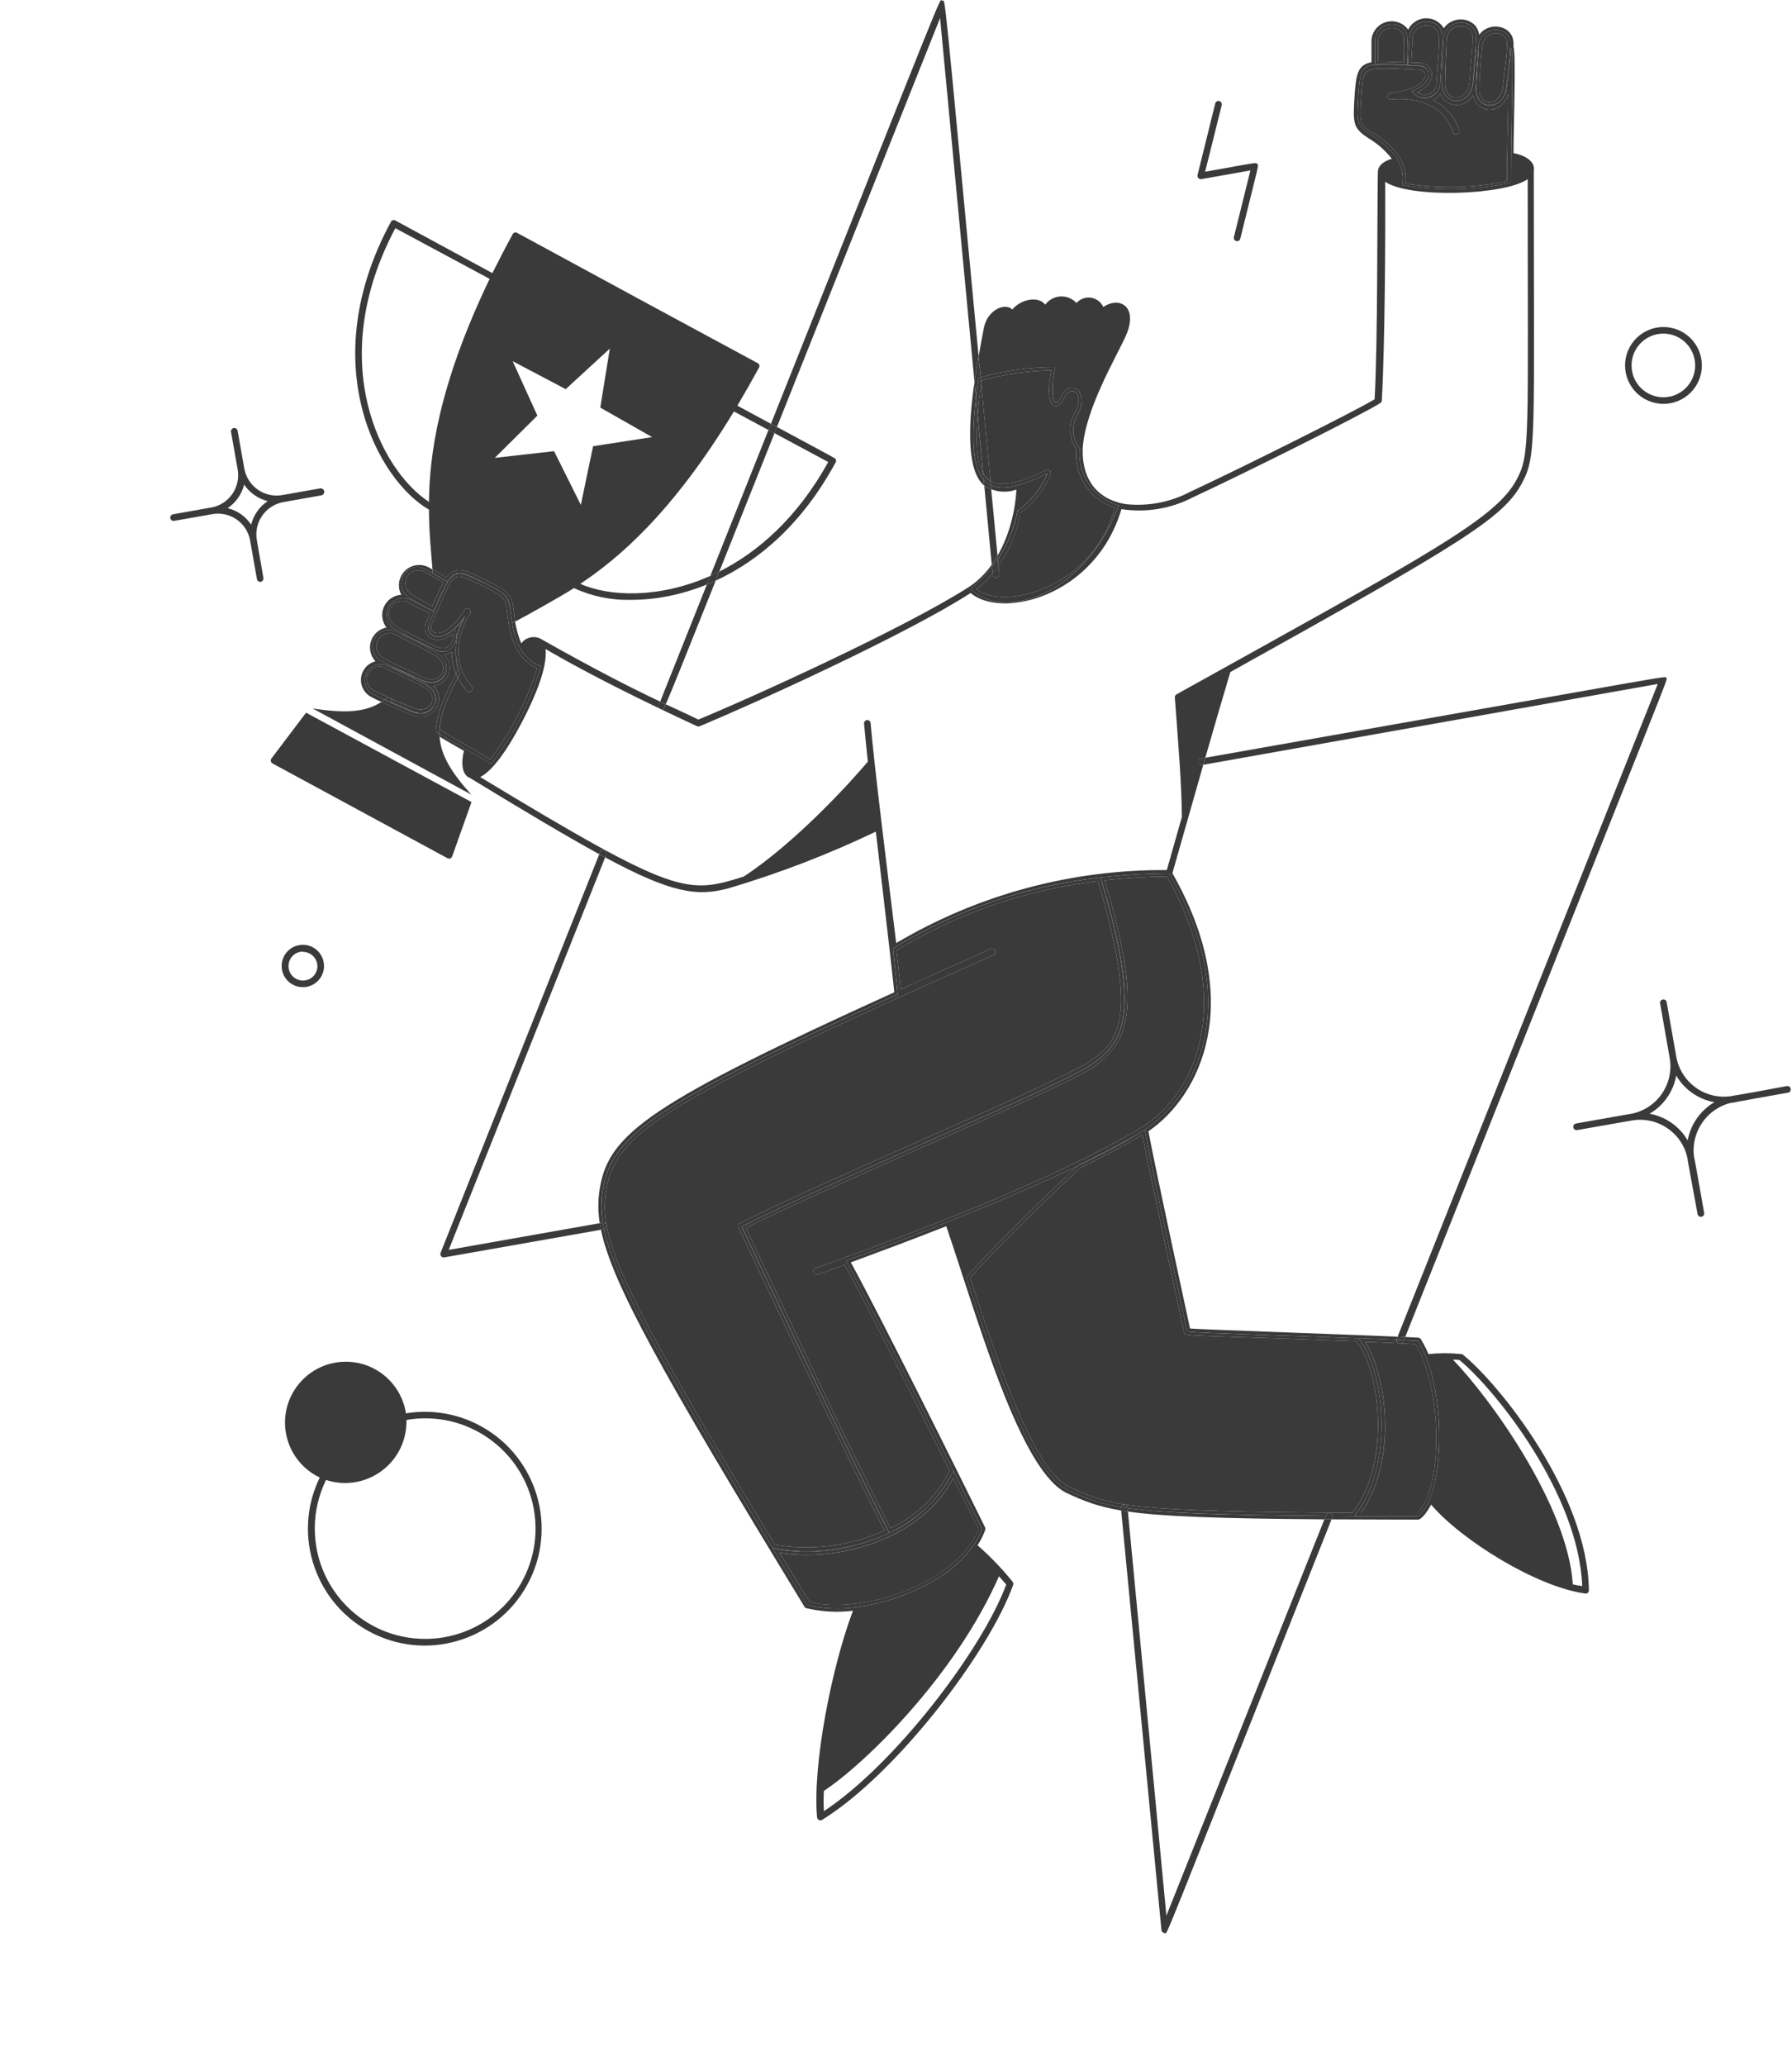 <svg id="exT2vRIWuEe1" xmlns="http://www.w3.org/2000/svg" xmlns:xlink="http://www.w3.org/1999/xlink" viewBox="0 0 663 764" shape-rendering="geometricPrecision" text-rendering="geometricPrecision" width="663" height="764">
<style><![CDATA[
#exT2vRIWuEe2_ts {animation: exT2vRIWuEe2_ts__ts 2500ms linear 1 normal forwards}@keyframes exT2vRIWuEe2_ts__ts { 0% {transform: translate(200px,564px) scale(0.044,0.044)} 40% {transform: translate(200px,564px) scale(0.044,0.044)} 72% {transform: translate(200px,564px) scale(1,1)} 100% {transform: translate(200px,564px) scale(1,1)}} #exT2vRIWuEe2 {animation: exT2vRIWuEe2_c_o 2500ms linear 1 normal forwards}@keyframes exT2vRIWuEe2_c_o { 0% {opacity: 0} 36% {opacity: 0} 48% {opacity: 1} 100% {opacity: 1}} #exT2vRIWuEe118 {animation: exT2vRIWuEe118_c_o 2500ms linear 1 normal forwards}@keyframes exT2vRIWuEe118_c_o { 0% {opacity: 0} 84% {opacity: 0} 100% {opacity: 1}} #exT2vRIWuEe119_ts {animation: exT2vRIWuEe119_ts__ts 2500ms linear 1 normal forwards}@keyframes exT2vRIWuEe119_ts__ts { 0% {transform: translate(181.165px,552.226px) scale(1,1)} 68% {transform: translate(181.165px,552.226px) scale(1,1);animation-timing-function: cubic-bezier(0.47,0,0.745,0.715)} 88% {transform: translate(181.165px,552.226px) scale(1.083,1.083)} 100% {transform: translate(181.165px,552.226px) scale(1.083,1.083)}} #exT2vRIWuEe119 {animation: exT2vRIWuEe119_c_o 2500ms linear 1 normal forwards}@keyframes exT2vRIWuEe119_c_o { 0% {opacity: 0} 68% {opacity: 0} 76% {opacity: 1} 100% {opacity: 1}}
]]></style>
<g id="exT2vRIWuEe2_ts" transform="translate(200,564) scale(0.044,0.044)"><circle id="exT2vRIWuEe2" r="200" transform="translate(0,0)" opacity="0" fill="#3a3a3a"/></g><path d="M181.384,280.842c7.703-10.139,13.55-21.553,17.28-33.735-7.834-3.636-10.046-11.545-10.945-20.241-.6-6.035-.975-6.185-10.383-10.833-4.723-2.249-6.935-3.223-8.472-2.661-2.211.825-3.785,4.835-9.145,17.467-1.612,3.824,4.572,6.71,12.069-5.135l.188-.3c.356-.393.937-.525,1.424-.318.618.281.918.993.637,1.63-6.709,10.87-5.285,20.803.562,27.138.375.469.357,1.162-.056,1.612-.468.506-1.237.543-1.743.075-1.387-1.481-2.53-3.149-3.411-4.929-4.46,8.508-6.897,14.843-6.822,20.747h.038c0-.562,0-1.162.037-1.762c5.398,3.748,12.257,7.122,18.742,11.245v0Z" fill="#3a3a3a"/><path d="M286.526,160.222l-2.212-1.2c-6.484,16.268-13.644,34.204-21.515,53.958c1.106-.488,2.211-1.012,3.317-1.575c5.323-13.325,12.014-30.099,20.429-51.202l-.019.019Z" fill="#3a3a3a"/><path d="M261.523,216.164c-5.416,13.569-11.17,27.982-17.28,43.312.712.338,1.406.656,2.08.975c1.781-4.03,6.335-15.293,18.461-45.692-1.087.506-2.174.955-3.242,1.405h-.019Z" fill="#3a3a3a"/><path d="M347.81,6.651L360.536,141.273c.468-3.336.993-6.56,1.518-9.558C348.691,-9.542,349.853,0.466,348.597,0.279s4.105-12.838-63.366,156.456c.769.412,1.5.806,2.212,1.199c14.525-36.396,34.054-85.387,60.367-151.264v-.019Z" fill="#3a3a3a"/><path d="M366.72,180.93c-.805-.318-1.611-.693-2.361-1.18-.075-.057-.131-.132-.206-.188l2.774,29.256c.768-1.068,1.48-2.174,2.136-3.317-.806-8.546-1.593-16.737-2.343-24.589v.018Z" fill="#3a3a3a"/><path d="M245.18,262.589l-.132-.076c0,0,.075.095.132.076Z" fill="#3a3a3a"/><path d="M503.516,559.57h20.653c9.896-8.397,9.446-46.255-.412-62.485-1.724-.094-3.542-.188-5.416-.281-.244.056-.487.056-.731-.038-3.973-.187-8.209-.375-12.595-.543c7.984,12.107,12.258,43.705-1.499,63.347v0Z" fill="#3a3a3a"/><path d="M438.07,492.623c0,0-12.482-57.537-15.406-72.942-5.023,2.998-13.306,7.496-22.977,12.219-8.509,7.759-32.048,30.549-40.745,40.67c10.571,32.198,23.502,71.256,36.809,77.403c15.443,7.159,22.19,8.996,104.654,9.483c14.543-18.891,10.008-53.076,1.387-63.459-63.985-2.437-63.31-1.574-63.722-3.374v0Z" fill="#3a3a3a"/><path d="M288.325,574.188L299.57,592.48c18.891,4.76,54.388-6.598,62.522-26.989l-9.408-18.816c-11.545,22.265-42.094,31.261-64.359,27.513v0Z" fill="#3a3a3a"/><path d="M431.736,324.136c-8.022.112-15.519.562-23.015,1.387c14.131,47.491,9.371,60.611-5.623,69.981-14.019,8.734-94.42,42.207-127.143,58.587c7.684,16.08,38.083,81.039,53.488,111.026c9.521-4.348,17.261-11.864,21.891-21.253-16.868-33.923-32.611-64.959-38.908-76.204-3.355,1.462-6.803,2.699-10.308,3.748-.506,0-.975-.337-1.143-.806-.225-.637.093-1.349.731-1.593c36.658-13.156,86.249-31.823,119.647-51.464c23.352-13.682,35.009-50.116,10.383-93.409Z" fill="#3a3a3a"/><path d="M327.232,566.054c-15.781-30.774-47.454-98.394-54.014-112.113-.281-.618-.037-1.331.562-1.612c31.749-16.043,114.25-50.452,128.006-58.999c12.519-7.496,19.454-16.567,4.461-67.47-26.408,3.055-51.84,11.77-74.555,25.564.675,5.847,1.2,10.72,1.537,14.469c10.158-4.648,21.29-9.596,33.398-14.994.581-.206,1.218.038,1.499.563.337.599.112,1.349-.487,1.686-120.809,53.826-139.551,65.146-143.299,86.587v.037c-.675,4.049-.862,8.041,0,13.045.056.093.112.187.131.318.019.113,0,.225,0,.338c3.111,16.417,17.448,43.836,62.204,117.754c13.737,2.324,27.85.524,40.557-5.173v0Z" fill="#3a3a3a"/><path d="M151.996,219.594c2.549,1.668,5.191,3.205,7.909,4.592c1.63-3.805,2.848-6.635,4.273-8.678l-6.597-3.748c-2.156-1.537-5.173-1.031-6.71,1.125-1.537,2.155-1.031,5.172,1.125,6.709Z" fill="#3a3a3a"/><path d="M167.665,234.475l-.15-.038c-6.672,5.098-12.07.375-9.709-4.535l1.312-3.074c-2.736-1.312-4.985-2.399-7.496-3.748-2.249-1.537-5.342-.956-6.878,1.293-1.537,2.249-.956,5.341,1.293,6.878c3.598,2.324,8.958,4.648,15.255,7.834c4.161,2.137,6.785-1.199,6.373-4.61Z" fill="#3a3a3a"/><path d="M140.077,236.313c-1.462,2.23-.844,5.247,1.387,6.709c3.598,2.399,7.684,3.749,15.18,7.497v-.038c6.523,3.187,10.421-4.46,4.386-8.058-5.248-2.924-8.921-4.798-14.244-7.497-2.23-1.462-5.247-.844-6.709,1.387v0Z" fill="#3a3a3a"/><path d="M144.276,258.146c2.83,1.274,5.698,2.492,8.621,3.598c6.485,2.849,10.046-4.535,3.861-7.684-5.023-2.661-8.659-4.348-13.906-6.822-2.174-1.368-5.042-.712-6.41,1.462s-.712,5.042,1.462,6.41c2.043,1.049,4.142,2.005,6.241,2.961c0,0,.037,0,.056,0c.038,0,.056.037.094.056l-.019.019Z" fill="#3a3a3a"/><path d="M519.334,14.036l.075-.187c-.487-5.098-9.558-4.873-9.596,1.837v7.122c2.399-.112,5.511.225,9.521.225.188-2.999.188-5.997,0-8.996v0Z" fill="#3a3a3a"/><path d="M524.394,34.202c.825.6,1.818.918,2.83.881c2.455-.094,4.385-2.174,4.292-4.629.45-8.209,1.049-12.894.787-17.092-.337-5.548-9.821-5.51-9.821,1.612l.075-.187c-.037,2.886-.262,5.435-.45,8.434h3.187c5.322.262,6.821,7.234-.9,10.983v0Z" fill="#3a3a3a"/><path d="M543.662,30.341c.637-8.021,1.199-12.632,1.199-16.793-.187-5.435-9.296-5.585-9.633,1.424-.225,6.11-.487,10.233-.562,16.005-.038,7.047,8.433,6.859,8.996-.637Z" fill="#3a3a3a"/><path d="M555.992,32.365c1.087-9.896,1.612-12.782,1.612-16.23-.038-5.21-8.734-5.548-9.258,1.2-.45,5.735-.975,9.783-.975,15.481-.262,6.897,7.834,6.522,8.621-.45v0Z" fill="#3a3a3a"/><path d="M544.937,34.989c-.694,1.518-1.949,2.736-3.505,3.355-3.373,1.368-7.215-.244-8.602-3.617-.619.993-1.5,1.799-2.549,2.324c4.61,2.287,8.096,6.353,9.671,11.245.074.525-.188,1.05-.656,1.293-.6.319-1.35.075-1.668-.543-4.836-14.918-22.715-12.22-23.09-12.22-.563,0-1.031-.394-1.162-.937-.169-.656.243-1.331.899-1.499c14.656-1.574,14.656-8.434,10.908-8.621-20.766-.9-20.766-1.987-21.515,9.258-.713,10.645-.713,11.02,4.16,14.169l.075-.187c11.02,7.084,12.557,13.082,12.032,18.892c12.501,1.949,25.264,1.668,37.671-.862-.225-9.183.412-21.59.412-32.311-2.099,7.759-11.844,7.759-13.081.262v0Z" fill="#3a3a3a"/><path d="M363.721,175.026l-2.043-21.534c-.862,10.701-.206,17.636,2.043,21.534Z" fill="#3a3a3a"/><path d="M387.017,173.827c.3-.132.637-.15.937-.038.637.225.975.937.75,1.574-2.305,5.735-6.204,10.702-11.245,14.282-1.125,7.121-3.898,13.793-8.04,19.566.112,1.087.206,2.155.318,3.261-.037.675-.618,1.199-1.312,1.162-.543-.038-.993-.412-1.124-.937l-.056-.656c-1.8,2.136-3.824,4.142-6.016,5.941c4.085,2.924,11.319,3.598,19.079,1.649c15.668-4.104,27.943-16.249,32.235-31.861-9.296-2.905-15.255-11.938-14.281-21.628-2.736-3.748-3.111-8.714-.974-12.819c4.685-7.309-.863-11.77-3.486-6.185-.6,1.012-1.8,3.636-3.749,2.962-2.661-.975-2.024-8.734-1.124-13.157-8.696.187-17.355,1.443-25.751,3.748-.057.375-.094.731-.15,1.125c1.049,11.132,2.192,23.146,3.429,36.096c5.211,3.093,14.994-1.312,20.56-4.067v-.018Z" fill="#3a3a3a"/><path d="M365.915,177.576c.169.131.356.225.544.319-1.237-12.951-2.362-24.964-3.43-36.097-.6,4.311-1.05,8.19-1.331,11.676l2.043,21.534c.619,1.069,1.331,1.931,2.174,2.549v.019Z" fill="#3a3a3a"/><path d="M368.426,213.634c.675.038,1.274-.487,1.312-1.162-.113-1.106-.206-2.174-.319-3.261-.693.975-1.424,1.931-2.192,2.849l.056.656c.131.525.581.918,1.124.937l.019-.019Z" fill="#3a3a3a"/><path d="M613.342,252.917L517.085,494.329c1.012.038,1.93.094,2.811.131c103.529-260.097,97.176-242.892,96.52-243.698-.675-.824,11.114-2.53-170.474,29.462-.244.862-.506,1.724-.75,2.605l168.15-29.893v-.019Z" fill="#3a3a3a"/><path d="M518.322,496.804c-.244,0-.488-.019-.732-.038.244.075.488.094.732.038Z" fill="#3a3a3a"/><path d="M431.546,708.491L417.303,559.007c-.862-.131-1.706-.244-2.493-.394l14.9,155.144c.056.619.581,1.106,1.199,1.125c1.237,0-3.205,9.97,61.735-153.008-.881,0-1.78,0-2.642,0L431.528,708.491h.018Z" fill="#3a3a3a"/><path d="M166.015,462.224l57.874-145.136c-.712-.393-1.443-.768-2.174-1.181L162.997,463.348c-.037.113-.056.244-.075.375-.018.712.525,1.293,1.237,1.312.3,0-.187,0,58.193-10.252-.168-.843-.318-1.649-.45-2.436l-55.869,9.877h-.018Z" fill="#3a3a3a"/><path d="M224.341,452.817c.037.206.075.431.112.638c0-.113.019-.225,0-.338s-.075-.206-.131-.319l.019.019Z" fill="#3a3a3a"/><path d="M178.273,213.822c9.708,4.76,11.17,5.397,11.92,12.894.075,1.068.206,2.118.374,3.167c3.824-1.986,16.456-8.996,21.778-12.388c6.635,3.055,13.888,4.536,21.178,4.348c8.509,0,18.161-1.668,28-5.679.432-1.068.844-2.117,1.275-3.186-18.985,8.453-37.427,7.684-48.054,2.943v-.038c13.607-9.071,33.735-25.676,56.787-63.722l12.782,6.86c.3-.768.619-1.537.919-2.287-3.58-1.93-7.684-4.141-12.426-6.709c2.624-4.423,5.323-9.146,8.021-14.094.319-.581.113-1.312-.449-1.63h-.038c-80.852-43.65-8.096-4.33-89.023-48.185-.581-.319-1.312-.112-1.63.45v.037c-2.718,4.948-5.192,9.783-7.516,14.394L146.262,81.543c-.581-.319-1.312-.113-1.631.45v.037c-28.506,52.702-4.741,95.62,14.075,106.453c0,8.396.806,15.555,1.312,22.134l5.136,2.905c3.486-4.686,7.684-2.362,13.119.3v0Zm11.395-80.252l19.641,10.345l16.305-14.993-3.523,21.815l19.191,10.908-21.852,3.373-4.536,21.703-9.896-19.866-21.927,2.474l15.743-15.631-9.146-20.128v0Zm-30.962,52.027c-17.729-11.47-38.72-51.727-12.444-101.206l34.897,18.741c-19.379,40.295-22.265,66.158-22.453,82.464Z" fill="#3a3a3a"/><path d="M266.096,211.404c-.45,1.143-.899,2.249-1.33,3.336c15.911-7.309,32.048-20.935,44.399-43.743.168-.263.206-.581.112-.862c0-.6,1.949.581-21.834-12.239-.3.769-.618,1.537-.918,2.287l19.903,10.682c-11.376,20.541-25.882,33.267-40.313,40.52l-.019.019Z" fill="#3a3a3a"/><path d="M266.096,211.404c-1.106.562-2.211,1.068-3.317,1.574-.412,1.05-.844,2.118-1.275,3.186c1.087-.449,2.156-.899,3.243-1.405.431-1.087.881-2.212,1.33-3.336l.019-.019Z" fill="#3a3a3a"/><path d="M286.525,160.221c.299-.769.599-1.519.918-2.287-.712-.393-1.443-.787-2.212-1.199-.3.768-.599,1.518-.918,2.286l2.212,1.2Z" fill="#3a3a3a"/><path d="M176.1,526.471c-8.04-3.917-17.092-5.247-25.92-3.786-1.874-12.275-13.362-20.709-25.638-18.835s-20.71,13.363-18.836,25.639c1.125,7.384,5.848,13.719,12.595,16.923-10.458,21.46-1.518,47.323,19.941,57.781s47.323,1.518,57.781-19.941s1.518-47.323-19.941-57.781h.018Zm-11.788,79.015c-2.362.413-4.761.619-7.141.6-22.546-.056-40.763-18.386-40.707-40.932c0-6.185,1.443-12.294,4.161-17.842c11.92,3.898,24.758-2.605,28.637-14.544.806-2.473,1.181-5.06,1.125-7.646c22.19-3.842,43.293,11.02,47.154,33.21c3.842,22.19-11.02,43.293-33.211,47.154h-.018Z" fill="#3a3a3a"/><path d="M104.881,185.672l13.981-2.473c.712-.113,1.2-.788,1.087-1.5-.112-.712-.787-1.199-1.499-1.087l-14.019,2.474c-6.597,1.162-12.894-3.261-14.056-9.858L87.901,159.247c-.15-.675-.806-1.087-1.481-.937-.619.131-1.031.73-.956,1.349l2.474,13.981c1.162,6.597-3.242,12.913-9.858,14.075h-.15l-13.981,2.493c-.656.169-1.068.825-.918,1.499.15.581.693.994,1.293.937l14.056-2.474c6.541-1.255,12.876,3.018,14.131,9.559.019.131.056.262.075.412l2.474,14.019c.113.656.75,1.106,1.406.993.656-.112,1.106-.75.993-1.406l-2.436-14.018c-1.162-6.597,3.261-12.895,9.858-14.057Zm-11.957,8.359c-2.024-3.055-5.135-5.229-8.696-6.11c3.036-2.061,5.21-5.154,6.11-8.696c2.062,3.036,5.154,5.21,8.696,6.11-3.055,2.024-5.229,5.135-6.11,8.696v0Z" fill="#3a3a3a"/><path d="M661.059,401.652c-19.829,3.748-20.054,3.523-20.729,3.748-9.577,1.331-18.498-5.154-20.166-14.693l-3.523-20.092c-.131-.674-.769-1.124-1.443-.993-.675.131-1.125.769-.994,1.443l3.524,20.091c1.762,9.709-4.686,19.023-14.413,20.785h-.131l-20.091,3.542c-.674.131-1.124.768-.993,1.443s.768,1.125,1.443.993l20.091-3.523c9.54-1.705,18.704,4.461,20.691,13.944c0,.525.9,5.285,3.748,20.691.15.674.806,1.087,1.481.937.618-.131,1.031-.731.956-1.35-2.737-15.555-3.561-20.203-3.749-20.765-1.255-9.203,4.686-17.861,13.719-20.017.9,0-.3,0,21.066-3.748.675-.131,1.106-.787.975-1.462-.132-.674-.788-1.106-1.462-.974v0ZM624.4,421.743c-3.018-5.192-8.171-8.809-14.094-9.858c5.21-3.036,8.809-8.209,9.858-14.132c3.036,5.211,8.209,8.809,14.131,9.859-5.21,3.036-8.808,8.208-9.895,14.131v0Z" fill="#3a3a3a"/><path d="M615.405,149.351h.038c7.852,0,14.206-6.354,14.206-14.207c0-7.834-6.335-14.187-14.169-14.206-7.853-.018-14.225,6.316-14.244,14.169-.018,7.853,6.316,14.225,14.169,14.244v0Zm0-25.976c6.503,0,11.77,5.266,11.77,11.769c0,6.504-5.267,11.77-11.77,11.77s-11.77-5.266-11.77-11.77c0-6.503,5.267-11.769,11.77-11.769Z" fill="#3a3a3a"/><path d="M112.04,365.068c4.198.019,7.665-3.299,7.834-7.497c0-.112,0-.225,0-.337c0-4.329-3.505-7.834-7.834-7.834s-7.834,3.505-7.834,7.834s3.505,7.834,7.834,7.834Zm0-13.157v.113c0,0,.15,0,.225,0c2.961.112,5.266,2.586,5.173,5.547-.15,2.83-2.474,5.042-5.304,5.061-2.961.018-5.379-2.362-5.398-5.323s2.362-5.379,5.323-5.398h-.019Z" fill="#3a3a3a"/><path d="M444.442,66.25l18.18-3.224-6.11,24.664c-.15.656.244,1.312.9,1.462.656.15,1.312-.244,1.461-.9c7.122-28.787,6.86-26.913,6.298-27.588-.563-.675.3-.637-19.304,2.849l6.147-24.664c.131-.637-.244-1.274-.881-1.462-.656-.187-1.349.187-1.518.862l-6.56,26.501c-.037.15-.037.3,0,.45.094.675.731,1.143,1.406,1.05h-.019Z" fill="#3a3a3a"/><path d="M162.622,272.24c0-.3-.056-.581-.075-.881-.431-.281-.881-.543-1.312-.825.169-6.147,2.905-12.725,7.497-21.365-1.05-2.549-1.612-5.304-1.612-8.096-.825.599-1.799.974-2.811,1.087c1.143,1.087,1.855,2.548,2.024,4.123.393,3.692-2.268,6.99-5.96,7.384c5.135,5.173,0,13.944-8.584,10.533-4.741-2.099-7.984-3.393-10.683-4.611-5.753,3.711-12.969,4.348-25.451,2.399l58.699,31.861c-7.646-8.471-11.264-14.731-11.713-21.365c0,0,0-.169,0-.244h-.019Z" fill="#3a3a3a"/><path d="M168.734,249.169c-4.592,8.64-7.309,15.218-7.497,21.366.431.281.862.543,1.312.824-.075-5.903,2.362-12.238,6.822-20.747-.225-.468-.431-.956-.637-1.424v-.019Z" fill="#3a3a3a"/><path d="M144.182,258.09c0,0-.038,0-.057,0c.057.018.094.056.151.075-.038,0-.057-.057-.094-.057v-.018Z" fill="#3a3a3a"/><path d="M167.197,316.92c0,0,.075-.132.093-.207l7.16-20.091-61.211-33.06-12.819,16.942c-.412.544-.3,1.331.244,1.725.056.037.112.075.168.112l64.734,35.047c.581.319,1.312.113,1.631-.468v0Z" fill="#3a3a3a"/><path d="M163.88,240.979c4.048-.075,5.997-5.041,4.385-8.546c1.593,3.505-.337,8.452-4.385,8.546Z" fill="#3a3a3a"/><path d="M155.97,251.493c-.487-.187-.956-.412-1.424-.599.506.243.974.468,1.499.712c6.597,3.13,11.077-2.774,8.378-7.366c2.549,4.573-1.912,10.364-8.453,7.253Z" fill="#3a3a3a"/><path d="M171.489,228.797c-1.593,2.98-2.511,6.241-2.792,9.558.431-4.329,1.949-8.508,4.535-12.126-.525.9-1.124,1.743-1.743,2.568Z" fill="#3a3a3a"/><path d="M533.615,25.262c.075-1.837.15-3.88.244-6.128-.056.881-.188,2.643-.244,6.128Z" fill="#3a3a3a"/><path d="M414.793,557.375c-8.659-1.424-13.438-3.429-19.567-6.278-13.868-6.447-26.725-45.28-37.67-78.715c8.34-9.896,32.142-32.873,41.119-41.176-28.019,13.401-65.484,27.7-85.687,35.066c5.922,10.495,22.19,42.394,39.695,77.665-2.268,4.742-5.304,9.015-8.921,12.707c3.729-3.673,6.803-7.909,8.921-12.669c3.523,7.047,7.084,14.281,10.645,21.515-6.26,16.456-28.337,26.239-45.88,28.825-6.241.937-12.594.712-18.741-.712l-12.82-21.028c13.363,2.942,29.668.862,43.181-5.716-15.555-30.175-47.716-98.9-54.613-113.256c32.161-16.268,114.062-50.303,128.118-59.074s19.679-19.979,4.686-69.982c8.396-.974,16.848-1.499,25.301-1.537c27.7,48.054,10.27,82.052-8.884,94.683-.037.038-.093.057-.15.094c3.037,16.23,10.758,51.858,15.743,74.686c7.497.674,37.109,1.424,63.197,2.474l.038-.15c0,0,.037.056.056.075.45.018,7.609.318,14.15.618c0-.168.038-.337.112-.506l.263-.656c-22.003-.937-71.837-2.624-76.804-3.017c0,0-12.557-57.875-15.405-72.943c19.191-13.044,36.134-47.679,8.883-95.433c3.524-12.425,7.609-26.8,11.433-40.126l-.525.094c-.675,0-1.256-.525-1.256-1.218c0-.525.319-1.012.806-1.181l1.724-.3c3.599-12.5,6.916-23.914,9.259-31.673c86.212-47.979,100.98-56.975,107.915-69.907c5.435-10.158,4.348-15.218,4.348-115.598.637-3.561-3.749-5.697-7.497-6.41c0-8.359.974-36.884,0-39.133v-1.349c0-6.822-8.996-8.471-12.707-3.224-.787-6.485-9.558-7.684-13.082-2.436-2.099-3.58-6.69-4.76-10.251-2.68-1.275.75-2.287,1.837-2.943,3.167-2.418-3.355-7.122-4.104-10.476-1.687-2.006,1.443-3.168,3.786-3.093,6.26v7.497c-4.76.9-5.66,3.748-6.222,11.957-.675,10.683-.787,12.332,5.285,16.23c3.261,1.968,6.129,4.498,8.471,7.497-1.911.562-5.135,1.949-5.172,4.91-.3,17.392,0,62.335-1.2,84.038-7.309,4.423-49.853,25.676-68.332,34.26-7.328,3.842-15.649,5.416-23.877,4.498-17.767-3.074-15.668-20.429-15.78-20.803c1.012-14.506,12.332-33.398,15.855-41.232c4.91-10.87-2.062-14.993-8.246-10.87-1.387-2.999-4.948-4.311-7.966-2.924-.749.356-1.424.843-1.967,1.462-2.793-3.055-7.535-3.261-10.59-.45-.356.319-.674.675-.955,1.05-2.737-3.411-9.071-1.912-12.182,1.799-2.774-2.699-9.221.225-10.496,6.709-.543,2.812-1.255,6.466-1.968,10.552.244,2.568.488,5.173.75,7.853c8.996-2.549,18.311-3.824,27.663-3.786-1.987,7.497-1.162,17.879,2.136,10.87c3.299-7.009,11.245-1.687,5.66,7.497-1.968,3.804-1.48,8.415,1.237,11.732-.956,9.596,5.135,18.479,14.431,21.066-12.931,34.147-43.443,42.581-54.875,30.811c2.998-2.343,5.641-5.06,7.965-8.021l-.094-.919c-2.286,3.168-5.06,6.016-8.471,8.265-23.652,15.181-81.377,41.345-100.118,49.029-3.392-1.687-7.122-3.374-12.032-5.66-.713,1.593-.975,2.061-1.125,2.136c3.599,1.724,7.366,3.505,11.376,5.36c1.087.488,1.575.9,2.287.637c18.067-7.496,75.716-33.472,100.268-49.29c11.245,9.746,46.179,1.499,55.775-30.999c9.127,1.387,18.442-.169,26.613-4.46c19.567-9.071,63.497-31.037,69.157-34.785.338-.187.562-.544.562-.937c1.162-20.016,1.35-61.173,1.275-80.889c8.809,6.147,44.118,5.06,52.702-.975c0,96.557.974,101.655-4.086,111.101-7.797,14.618-32.461,27.55-125.832,79.427-.412.244-.656.694-.637,1.162c1.199,15.931,2.586,32.611,2.586,44.268l-5.547,19.566c-35.197-.281-69.813,9.053-100.118,26.988-3.149-25.676-8.097-65.183-9.484-81.451-.112-.675-.768-1.124-1.424-1.012-.506.094-.918.487-1.012,1.012.337,3.748.825,8.734,1.424,14.356-6.672,7.947-26.838,29.987-45.917,42.506-21.066,6.56-24.814,7.16-97.494-36.808c4.535-2.287,10.308-10.083,16.68-22.753c3.149-6.222,8.284-17.617,7.497-24.589c8.789,5.135,22.415,12.52,42.337,22.078-.319-.225-.525-.581-.525-1.012c0-.15.038-.281.094-.431.169-.413.319-.806.487-1.2-9.239-4.367-22.527-10.964-44.455-23.352-2.455-1.106-5.341-.337-6.934,1.837-1.069-2.605-1.837-5.304-2.287-8.078-.6.319-.993.506-1.087.525c1.087,7.028,3.936,13.55,10.608,15.987-3.73,13.156-9.989,25.451-18.442,36.209-6.166-4.011-13.175-7.591-19.042-11.227c0,.281,0,.581.038.862c0,.094,0,.169.019.244c2.773,1.687,5.847,3.411,8.977,5.21-1.05,4.236-.825,8.884,2.137,9.971c20.597,12.538,35.965,21.703,47.922,28.244l.394-.956c.318-.6,1.068-.825,1.668-.506.506.262.749.843.618,1.405l-.487,1.237c24.214,13.044,33.922,14.675,45.805,11.395c18.629-5.529,36.808-12.519,54.35-20.916c0,.413,5.885,49.666,6.822,59.412-89.96,40.857-105.59,52.214-108.926,72.38-.675,4.048-.806,8.134-.057,12.988l1.144-.206c-.75-4.76-.581-8.677.075-12.594c3.336-19.867,20.391-31.674,109.039-71.819-.338-3.748-.975-9.895-1.762-16.942c23.315-14.281,49.516-23.24,76.691-26.239c14.994,50.003,9.371,61.248-4.685,69.982-14.057,8.734-95.808,42.806-128.081,59.074c6.897,14.356,39.058,83.1,54.613,113.275-13.4,6.353-28.45,8.321-43.031,5.622-43.743-72.493-58.774-100.811-62.409-117.923-.394.075-.769.132-1.144.206c4.048,19.604,22.153,52.309,75.323,139.457.15.263.412.45.712.525c5.642,1.331,11.451,1.649,17.205.937-8.021,21.253-14.993,57.35-13.269,76.391.075.675.675,1.181,1.349,1.106.188,0,.357-.075.525-.168c27.401-16.943,61.735-61.923,70.656-86.849.15-.432.075-.9-.224-1.237-3.917-4.855-8.247-9.353-12.932-13.457c1.143-1.762,2.08-3.636,2.811-5.585.131-.319.131-.656,0-.975-10.42-21.178-38.683-78.002-49.703-98.056c11.245-4.161,23.352-8.659,35.309-13.382c11.808,34.635,27.288,90.635,44.681,98.732c6.222,2.886,11.32,4.947,20.034,6.409l-.093-.937c0-.112.037-.225.075-.318v.018ZM559.029,67.486c-13.232,2.961-26.913,3.28-40.257.937c1.462-8.246-4.386-13.906-11.433-18.479-5.51-3.523-5.397-4.611-4.723-15.256.506-7.703.937-10.252,6.148-10.833v-8.359c-.263-8.134,11.47-8.471,11.882-1.724.243,3.411.243,6.841,0,10.252h.3c0-3.28.337-6.091.412-9.24.187-8.696,11.77-8.846,12.22-1.687.262,4.386-.3,8.321-.75,17.242.262-5.173.6-8.921.75-12.07.243,0,.337-.094.337.244.056-1.143.094-2.324.15-3.58.375-8.509,11.845-8.509,12.07-1.424c0,4.573-.488,7.947-1.162,16.942-.3,3.917-2.512,6.147-4.911,6.71c2.418-.562,4.667-2.811,4.985-6.71.375-5.098.788-8.771,1.05-11.845h.768c.038-.45.057-.881.094-1.349.787-8.284,11.845-7.947,11.845-1.125-.188,5.491-.712,10.964-1.574,16.38-.207,1.93-.9,3.411-1.818,4.479c1.012-1.068,1.78-2.586,2.042-4.592.713-6.784,1.425-10.945,1.575-14.618c1.162,0,0,26.688,0,49.703v0ZM369.588,582.958v-.038l2.699,3.074c-8.959,24.177-41.232,66.533-67.471,83.813-.131-2.493-.131-5.004,0-7.497c15.031-9.896,48.504-42.356,64.772-79.352v0Z" fill="#3a3a3a"/><path d="M162.643,272.483c0,0,0-.168-.018-.243c0,.075,0,.168,0,.243h.018Z" fill="#3a3a3a"/><path d="M541.299,501.019c-.169-.169-.393-.262-.637-.262-4.048-.413-8.134-.413-12.182,0-.787-1.912-1.724-3.749-2.811-5.51-.207-.338-.581-.544-.975-.563-1.237-.075-2.868-.15-4.798-.243l-.468,1.162c1.967.093,3.785.187,5.172.262c8.921,14.394,10.121,43.593,4.536,58.212-.937,2.567-2.493,4.854-4.536,6.672h-23.539c7.271-9.109,10.083-21.853,10.064-33.923c0,12.032-2.83,24.758-10.064,33.848-2.774,0-5.454-.038-8.059-.056c0,.15,0,.281-.038.431l-.337.824c9.539.056,20.147.094,32.011.113c1.462,0,3.936-3.749,4.835-5.548c11.245,13.157,38.945,30.399,57.012,32.873.656.113,1.275-.337,1.368-.993c0-.075,0-.169,0-.244-.487-35.609-33.06-76.129-46.591-87.074l.037.019Zm40.595,84.9v-.113c-1.912-29.237-30.849-69.119-44.343-82.988.824,0,1.687,0,2.511.225c13.194,10.908,44.043,49.403,45.318,83.513-1.181-.15-2.343-.356-3.486-.637Z" fill="#3a3a3a"/><path d="M528.443,26.555c.619,2.099-.9,5.173-6.185,7.159.244.356.544.675.862.956-.299-.281-.581-.581-.824-.918c5.341-2.024,6.822-5.135,6.147-7.197v0Z" fill="#3a3a3a"/><path d="M244.881,262.364c-.112,0-.188-.038-.281-.057l.469.226c0,0-.094-.151-.169-.151l-.019-.018Z" fill="#3a3a3a"/><path d="M186.463,219.875c1.406,1.35,1.931,2.943,2.343,5.66-.356-2.698-.787-4.216-2.343-5.66Z" fill="#3a3a3a"/><path d="M417.305,559.006c12.8,1.818,33.079,2.586,72.718,2.868l.506-1.256c-40.52-.337-60.798-1.106-73.337-2.886l.113,1.274v0Z" fill="#3a3a3a"/><path d="M364.154,179.562l-.206-2.117c-3.842-4.386-4.761-13.982-2.868-30.249l-.562-5.923c-2.174,15.368-3.055,32.817,3.617,38.289h.019Z" fill="#3a3a3a"/><path d="M137.416,256.367c-2.643-1.875-3.28-5.548-1.387-8.209c1.687-2.381,4.873-3.168,7.459-1.837c5.136,2.436,8.622,4.048,13.907,6.897c3.673,1.949,4.404,5.191,3.28,7.59c1.33-2.455.693-5.903-3.13-7.815-13.082-6.897-12.482-5.66-12.182-6.335.075.038.149.075.224.094-1.649-.825-3.298-1.687-4.91-2.568-2.849-1.799-3.692-5.566-1.893-8.415c1.799-2.848,5.566-3.692,8.415-1.893.619.319,1.218.619,1.799.919c0-.075.075-.131.15-.281c0,0,1.256.599,3.018,1.443-2.287-1.2-4.536-2.437-6.766-3.73-2.68-2.118-3.149-5.997-1.031-8.677c1.874-2.38,5.21-3.055,7.853-1.593c2.849,1.574,5.435,2.736,8.359,4.31c0,0-1.125,2.624-1.724,4.124c0,.037-.019.074-.038.112c8.396-19.829,7.797-21.028,19.079-15.518c1.762.843,3.205,1.555,4.423,2.174-1.256-.675-2.755-1.424-4.61-2.324-6.972-3.486-9.371-4.311-12.182.262l-5.398-3.073c-.037-.469-.075-.937-.112-1.406l-1.5-.843c-3.673-1.893-8.209-.45-10.102,3.223-1.124,2.193-1.105,4.798.057,6.972-4.142.244-7.291,3.786-7.047,7.909.093,1.518.637,2.999,1.574,4.198-4.067.769-6.747,4.686-5.979,8.753.263,1.387.919,2.68,1.893,3.729-3.804.975-6.109,4.836-5.154,8.659.45,1.743,1.537,3.261,3.055,4.236c1.368.768,2.755,1.443,4.311,2.136.412-.262.806-.543,1.199-.843-1.649-.787-3.298-1.537-4.91-2.38v0Zm12.257-44.212c1.893-2.53,5.435-3.167,8.097-1.443l7.796,4.423c-1.949,3.504-3.673,7.14-5.173,10.87-3.298-1.556-6.484-3.355-9.52-5.398-2.662-2.005-3.205-5.791-1.2-8.452v0Z" fill="#3a3a3a"/><path d="M387.543,175.028c-3.242,1.687-6.635,3.073-10.12,4.16-4.498,1.387-8.097,1.556-10.833.263.056.487.094.974.131,1.48c2.98,1.144,6.278,1.237,9.333.132-.318,6.559-2.174,16.155-6.99,24.458.037.412.075.824.112,1.237c3.58-5.361,6.11-11.414,7.291-17.861c4.948-3.468,8.79-8.284,11.057-13.869h.019Z" fill="#3a3a3a"/><path d="M188.806,225.535c-.412-2.718-.937-4.292-2.343-5.66l-.037-.037c-.131-.113-.262-.225-.394-.338-.88-.712-2.099-1.462-3.729-2.324-1.218-.637-2.662-1.33-4.423-2.174-11.283-5.51-10.683-4.31-19.079,15.518-1.556,3.88,3.017,7.816,9.408,1.856c1.912-1.856,3.561-3.936,4.91-6.204-.599.844-1.143,1.743-1.63,2.643.618-.825,1.218-1.687,1.743-2.568-2.587,3.617-4.105,7.816-4.536,12.126-.056.581-.112,1.181-.112,1.762c0,.075,0,.15,0,.206c0,2.942.506,5.922,1.593,8.752-.281.525-.525,1.012-.787,1.518.899,1.781,2.043,3.449,3.411,4.93.506.468,1.293.431,1.743-.075.412-.45.431-1.125.056-1.612-5.847-6.335-7.272-16.268-.562-27.138.281-.619,0-1.35-.638-1.631-.487-.206-1.068-.093-1.424.319l-.187.3c-7.497,11.844-13.682,8.958-12.07,5.135c5.36-12.632,6.934-16.643,9.146-17.467c1.537-.563,3.748.412,8.471,2.661c9.409,4.648,9.783,4.798,10.383,10.833.9,8.696,3.111,16.605,10.945,20.241-3.729,12.182-9.577,23.596-17.28,33.735-6.484-4.123-13.344-7.497-18.741-11.245-.038.6-.056,1.18-.038,1.78c5.866,3.636,12.895,7.235,19.042,11.226c8.452-10.757,14.712-23.052,18.442-36.208-6.654-2.437-9.521-8.959-10.608-15.987h-.038c-.281-1.987-.449-3.561-.618-4.873h-.019Z" fill="#3a3a3a"/><path d="M168.229,232.358c0,0,.018.057.037.076c0,0-.019-.057-.037-.076Z" fill="#3a3a3a"/><path d="M363.965,177.445l.206,2.118c0,0,.131.131.206.187.75.469,1.537.862,2.362,1.181-.057-.506-.094-.975-.132-1.481-.993-.468-1.874-1.143-2.623-2.005h-.019Z" fill="#3a3a3a"/><path d="M243.757,260.677c-.056.132-.075.282-.094.432c0,.412.206.768.525,1.012.112.093.243.15.393.187.094.019.188.056.282.056.093,0,.131.094.168.15l.131.075c.15-.075.413-.543,1.125-2.136-.675-.319-1.368-.638-2.08-.975-.169.412-.319.806-.488,1.199h.038Z" fill="#3a3a3a"/><path d="M361.097,147.196c.281-2.343.6-4.817.993-7.441.244-.075.488-.131.712-.187-.243-2.661-.506-5.285-.749-7.853-.525,2.999-1.05,6.222-1.518,9.558l.562,5.923Z" fill="#3a3a3a"/><path d="M369.063,205.52c-.656,1.124-1.368,2.249-2.136,3.317l.093.918c.769-.974,1.481-1.968,2.175-2.999-.038-.412-.075-.824-.113-1.236h-.019Z" fill="#3a3a3a"/><path d="M518.323,496.803c1.874.094,3.71.187,5.416.281c9.858,16.23,10.308,54.089.412,62.485h-20.653c13.756-19.641,9.483-51.24,1.499-63.347c4.386.169,8.621.356,12.595.543-.038,0-.075,0-.113-.018-.506-.225-.806-.731-.787-1.256-6.541-.3-13.681-.6-14.15-.618c4.948,5.641,8.584,18.366,8.584,31.973c0,12.051-2.811,24.814-10.064,33.922h23.539c2.043-1.818,3.598-4.104,4.536-6.672c5.585-14.618,4.385-43.818-4.536-58.211-1.387-.075-3.205-.169-5.173-.263l-.187.45c-.169.394-.525.637-.918.731Z" fill="#3a3a3a"/><path d="M502.561,494.873c0,0-.037-.057-.056-.075l-.037.15c-26.089-1.05-55.701-1.8-63.197-2.474-4.986-22.828-12.707-58.456-15.743-74.686-6.354,4.142-15.031,8.734-24.871,13.419-8.958,8.284-32.76,31.261-41.119,41.176c10.945,33.435,23.802,72.268,37.671,78.715c6.128,2.83,10.908,4.854,19.566,6.278.169-.525.637-.899,1.2-.881.562,0,1.03.394,1.162.937l.037.3c12.52,1.762,32.817,2.53,73.336,2.887l.188-.45c.318-.6,1.068-.825,1.668-.506.375.206.6.562.637.974c2.605.019,5.285.038,8.059.057c7.253-9.09,10.083-21.816,10.064-33.848-.018-13.644-3.673-26.388-8.64-31.973h.057.018Zm-2.155,64.584c-82.463-.488-89.21-2.324-104.654-9.484-13.306-6.147-26.238-45.205-36.808-77.403c8.696-10.12,32.235-32.91,40.744-40.669c9.671-4.723,17.955-9.221,22.977-12.22c2.924,15.406,15.406,72.943,15.406,72.943.412,1.799-.262.937,63.722,3.373c8.621,10.383,13.157,44.568-1.387,63.46v0Z" fill="#3a3a3a"/><path d="M502.503,494.873c4.967,5.585,8.622,18.348,8.64,31.973c0-13.607-3.636-26.332-8.583-31.973h-.057Z" fill="#3a3a3a"/><path d="M329.049,566.859c-13.513,6.579-29.799,8.659-43.181,5.716l12.819,21.029c6.148,1.424,12.501,1.649,18.742.712c17.542-2.587,39.62-12.37,45.88-28.825-3.561-7.234-7.122-14.469-10.645-21.515-2.118,4.779-5.192,8.996-8.921,12.669-4.18,4.273-9.146,7.778-14.694,10.233v-.019Zm23.615-20.203l9.408,18.816c-8.134,20.391-43.631,31.749-62.522,26.988l-11.245-18.292c22.265,3.749,52.814-5.247,64.359-27.512Z" fill="#3a3a3a"/><path d="M423.527,417.77c0,0,.094-.038.15-.075c19.154-12.632,36.584-46.63,8.884-94.683-8.453.037-16.905.562-25.301,1.537c14.993,50.002,9.371,61.21-4.686,69.981-14.056,8.771-95.957,42.806-128.118,59.074c6.897,14.356,39.039,83.082,54.613,113.256c5.492-2.68,10.514-6.091,14.694-10.214c3.617-3.692,6.653-7.966,8.921-12.707-17.505-35.272-33.773-67.17-39.695-77.666c20.185-7.365,57.649-21.665,85.687-35.065.094-.094.206-.207.3-.282c6.147-2.961,20.016-10.12,24.551-13.156ZM301.706,469.01c-.637.224-.974.937-.73,1.593.168.487.637.805,1.143.805c3.504-1.049,6.953-2.286,10.308-3.748c6.297,11.245,22.04,42.281,38.907,76.204-4.629,9.389-12.369,16.905-21.89,21.253-15.405-29.987-45.805-94.946-53.489-111.026c32.723-16.38,113.125-49.853,127.144-58.586c14.993-9.371,19.754-22.49,5.623-69.982c7.496-.825,14.993-1.274,23.014-1.387c24.627,43.294,12.97,79.727-10.383,93.409-33.397,19.641-82.988,38.308-119.647,51.465v0Z" fill="#3a3a3a"/><path d="M423.527,417.77c-4.536,3.036-18.405,10.195-24.552,13.157-.094.093-.206.206-.3.281c9.84-4.704,18.517-9.296,24.871-13.419l-.019-.019Z" fill="#3a3a3a"/><path d="M329.068,566.877c5.548-2.455,10.514-5.96,14.694-10.233-4.18,4.123-9.202,7.534-14.694,10.214v.019Z" fill="#3a3a3a"/><path d="M224.339,452.817c-.88-5.023-.693-9.015,0-13.045v-.037c3.749-21.441,22.491-32.761,143.299-86.587.6-.337.825-1.087.488-1.687-.3-.524-.937-.768-1.5-.562-12.107,5.398-23.239,10.346-33.397,14.994-.338-3.749-.862-8.622-1.537-14.469c22.715-13.794,48.147-22.509,74.554-25.564c14.994,50.903,8.059,59.974-4.46,67.47-13.757,8.547-96.258,42.956-128.006,58.999-.6.281-.862.994-.562,1.593c6.559,13.738,38.233,81.358,54.013,112.132-12.706,5.697-26.819,7.497-40.557,5.173-44.755-73.918-59.111-101.356-62.203-117.755-.057.544-.431.994-.975,1.106c3.617,17.111,18.667,45.449,62.41,117.923c14.581,2.699,29.631.731,43.031-5.623-15.556-30.174-47.716-98.918-54.613-113.274c32.273-16.268,114.024-50.341,128.08-59.074c14.057-8.734,19.679-19.979,4.686-69.982-27.176,2.999-53.377,11.958-76.691,26.239.787,7.047,1.424,13.194,1.761,16.942-88.648,40.145-105.703,51.952-109.039,71.818-.656,3.917-.824,7.834-.075,12.595.563-.094,1.069.206,1.312.675h-.019Z" fill="#3a3a3a"/><path d="M160.171,224.318c0,0-.169-.094-.263-.131l-.038.094.301.037v0Z" fill="#3a3a3a"/><path d="M150.872,220.606c3.036,2.043,6.223,3.842,9.521,5.398c1.499-3.73,3.224-7.366,5.173-10.87l-7.797-4.423c-2.661-1.725-6.203-1.087-8.096,1.443-2.005,2.661-1.462,6.447,1.199,8.452v0Zm0-7.721c1.537-2.156,4.555-2.662,6.71-1.125l6.597,3.748c-1.406,2.043-2.643,4.873-4.273,8.678.094.037.169.094.262.131l-.3-.037.038-.094c-2.718-1.387-5.36-2.905-7.909-4.592-2.155-1.537-2.661-4.554-1.125-6.709v0Z" fill="#3a3a3a"/><path d="M168.265,232.452c-6.466,6.053-11.207,1.986-9.446-1.949c0,0,.019-.075.038-.113.6-1.499,1.724-4.123,1.724-4.123-2.924-1.574-5.51-2.736-8.359-4.311-2.661-1.462-5.978-.806-7.852,1.593-2.118,2.68-1.65,6.579,1.03,8.678c2.212,1.312,4.48,2.549,6.766,3.729c2.549,1.237,6.147,2.98,8.565,4.217c1.143.581,2.212.844,3.149.825c4.048-.094,5.978-5.042,4.385-8.546v0Zm-6.972,6.634c-6.297-3.186-11.657-5.51-15.255-7.834-2.249-1.537-2.83-4.629-1.294-6.878c1.537-2.249,4.63-2.83,6.879-1.293c2.511,1.349,4.76,2.436,7.496,3.748l-1.312,3.074c-2.361,4.91,3.036,9.633,9.709,4.535l.149.038c.413,3.411-2.211,6.747-6.372,4.61Z" fill="#3a3a3a"/><path d="M168.267,232.452c0,0-.019-.057-.038-.075-6.391,5.96-10.964,2.024-9.408-1.856-1.762,3.936,2.98,8.003,9.446,1.949v-.018Z" fill="#3a3a3a"/><path d="M138.785,235.768c-1.799,2.849-.956,6.616,1.893,8.415c1.612.9,3.261,1.743,4.91,2.568c2.399,1.05,5.323,2.38,8.959,4.123.468.206.956.412,1.424.6c6.541,3.111,11.001-2.68,8.453-7.253-.6-1.012-1.537-1.968-2.905-2.755-10.814-6.091-12.482-6.391-12.52-6.691-.581-.3-1.162-.6-1.799-.918-2.849-1.8-6.616-.956-8.415,1.893v.018Zm22.246,6.654c6.035,3.598,2.137,11.245-4.385,8.059v.037c-7.497-3.748-11.583-5.098-15.181-7.497-2.23-1.461-2.849-4.479-1.387-6.709s4.479-2.849,6.71-1.387c5.322,2.699,8.996,4.573,14.243,7.497v0Z" fill="#3a3a3a"/><path d="M157.395,253.217c-5.286-2.849-8.772-4.46-13.907-6.897-2.605-1.331-5.772-.543-7.459,1.837-1.874,2.642-1.256,6.316,1.387,8.209c1.612.843,3.261,1.593,4.91,2.38.225-.169.45-.337.675-.506.337-.244.75-.281,1.143-.15-2.099-.956-4.179-1.912-6.241-2.961-2.174-1.368-2.83-4.236-1.462-6.41s4.236-2.83,6.41-1.462c5.248,2.474,8.884,4.161,13.906,6.822c6.185,3.149,2.624,10.533-3.86,7.684-2.905-1.105-5.773-2.324-8.622-3.598.563.281.825.956.6,1.537c2.099.862,4.573,1.911,7.497,3.223c3.917,1.687,7.028.244,8.302-2.118c1.125-2.398.375-5.641-3.279-7.59v0Z" fill="#3a3a3a"/><path d="M520.646,24.025c.244-3.411.244-6.841,0-10.252-.412-6.747-12.144-6.41-11.882,1.724v8.359c2.586-.3,6.354-.113,11.882.187v-.019Zm-10.832-1.218v-7.122c.037-6.71,9.108-6.934,9.595-1.837l-.075.187c.188,2.999.188,5.997,0,8.996-4.01,0-7.121-.337-9.52-.225Z" fill="#3a3a3a"/><path d="M528.442,26.555c.675,2.08-.824,5.173-6.147,7.197.244.337.525.637.825.918.206.187.412.337.637.506.094.056.169.131.262.187c1.912,1.143,4.386,1.143,6.335-.206c1.574-1.087,2.493-2.886,2.474-4.798.45-8.921,1.012-12.857.75-17.242-.45-7.159-12.032-7.009-12.22,1.687-.075,3.149-.393,5.979-.412,9.258c1.368.075,2.83.15,4.423.225c1.555.112,2.699,1.031,3.073,2.287v-.019Zm-6.334-3.336c.187-2.999.412-5.548.45-8.434l-.075.187c0-7.122,9.483-7.159,9.82-1.612.263,4.198-.337,8.883-.787,17.092.094,2.455-1.818,4.535-4.292,4.629-1.012.037-2.024-.262-2.83-.881c7.722-3.748,6.223-10.72.9-10.983h-3.186v0Z" fill="#3a3a3a"/><path d="M533.615,25.262c-.038,1.556-.056,3.411-.056,5.716c0,4.854,3.392,6.897,6.484,6.185c2.399-.581,4.611-2.811,4.911-6.71.674-8.996,1.162-12.37,1.162-16.942-.225-7.084-11.695-7.084-12.07,1.424-.056,1.256-.113,2.437-.15,3.58c0,.131,0,.319-.019.6-.094,2.249-.187,4.292-.243,6.129l-.019.019Zm1.593-10.289c.337-7.009,9.446-6.859,9.633-1.424c0,4.161-.562,8.771-1.199,16.793-.563,7.497-9.034,7.684-8.996.637.075-5.772.337-9.896.562-16.005v0Z" fill="#3a3a3a"/><path d="M546.211,32.665c-.225,6.41,5.848,7.89,9.202,4.329.919-1.068,1.612-2.549,1.818-4.479.862-5.416,1.387-10.889,1.575-16.38c0-6.822-11.058-7.159-11.845,1.125-.038.469-.075.9-.094,1.349h.206c-.337,4.348-.674,8.471-.862,14.056v0Zm2.137-15.331c.525-6.747,9.221-6.41,9.258-1.2c0,3.449-.525,6.335-1.612,16.23-.787,6.972-8.883,7.347-8.621.45c0-5.697.525-9.746.975-15.481v0Z" fill="#3a3a3a"/><path d="M559.03,17.784c-.15,3.673-.862,7.834-1.574,14.618-.262,2.005-1.031,3.523-2.043,4.592-3.223,3.73-9.427,2.305-9.427-4.217.169-5.21.506-9.127.881-14.169h-.768c-.263,3.074-.675,6.747-1.05,11.845-.319,3.917-2.568,6.166-4.985,6.71-3.13.75-6.579-1.312-6.56-6.185c0-1.612.056-3.523.131-5.716.075-3.486.188-5.266.244-6.129v-.6c.019-.337-.056-.244-.3-.244-.15,3.149-.487,6.897-.75,12.07.075,3.186-2.436,5.829-5.622,5.922-1.143.037-2.23-.319-3.186-.9-.094-.056-.169-.113-.262-.187-.225-.15-.432-.319-.638-.506-.318-.281-.599-.6-.862-.956c5.285-1.987,6.803-5.06,6.185-7.159-.394-1.218-1.556-2.08-3.111-2.174l-4.386-.225c0,0,0-.075,0-.112h-.3c0,0,0,.075,0,.112-3.954-.337-7.927-.412-11.882-.225v-.075c-5.21.581-5.641,3.149-6.147,10.833-.675,10.645-.787,11.732,4.723,15.256c7.047,4.573,12.894,10.233,11.432,18.479c13.344,2.343,27.026,2.024,40.257-.937c0-23.015,1.162-49.703,0-49.703v-.019Zm-1.424,49.253c-12.407,2.53-25.17,2.811-37.671.862.525-5.81-1.012-11.807-12.032-18.892l-.075.187c-4.873-3.149-4.873-3.523-4.161-14.169.75-11.245.75-10.158,21.516-9.258c3.748.187,3.748,7.047-10.908,8.621-.656.169-1.068.843-.899,1.499.131.543.599.918,1.162.937.374,0,18.254-2.699,23.089,12.22.319.6,1.05.843,1.668.543.469-.244.731-.768.656-1.293-1.574-4.892-5.06-8.959-9.67-11.245c1.049-.525,1.93-1.331,2.548-2.324c1.369,3.373,5.229,5.004,8.603,3.617c1.555-.637,2.811-1.837,3.505-3.355c1.237,7.497,10.982,7.497,13.081-.262c0,10.72-.637,23.127-.412,32.311v0Z" fill="#3a3a3a"/><path d="M520.646,24.157c0,0,0-.075,0-.131-5.529-.281-9.296-.469-11.882-.187v.075c3.954-.187,7.927-.113,11.882.225v.019Z" fill="#3a3a3a"/><path d="M530.336,35.14c-1.949,1.349-4.423,1.349-6.335.206.938.6,2.043.937,3.187.9c3.186-.075,5.697-2.736,5.622-5.922c0,1.912-.918,3.711-2.474,4.798v.019Z" fill="#3a3a3a"/><path d="M525.331,24.381c1.575.075,2.718.956,3.111,2.174-.374-1.256-1.518-2.174-3.073-2.287-1.593-.075-3.055-.15-4.423-.225c0,.037,0,.075,0,.113l4.385.225Z" fill="#3a3a3a"/><path d="M533.577,30.978c0-2.305.019-4.179.056-5.716-.075,2.193-.131,4.123-.131,5.716-.019,4.873,3.43,6.934,6.56,6.185-3.093.712-6.485-1.331-6.485-6.185Z" fill="#3a3a3a"/><path d="M555.393,36.994c-3.355,3.561-9.427,2.08-9.202-4.329.187-5.585.524-9.708.862-14.056h-.206c-.375,5.042-.713,8.959-.881,14.169c0,6.522,6.203,7.946,9.427,4.217v0Z" fill="#3a3a3a"/><path d="M363.964,177.445l-.225-2.418c-2.249-3.898-2.905-10.851-2.043-21.534l-.599-6.297c-1.893,16.267-.975,25.863,2.867,30.249Z" fill="#3a3a3a"/><path d="M388.705,175.364c.225-.637-.113-1.349-.75-1.574-.3-.112-.637-.094-.937.038-5.585,2.755-15.349,7.159-20.56,4.067.057.524.094,1.03.15,1.555c2.737,1.293,6.335,1.125,10.833-.262c3.486-1.087,6.878-2.474,10.121-4.161-2.268,5.585-6.11,10.402-11.058,13.869-1.181,6.447-3.711,12.501-7.29,17.861.074.824.149,1.63.224,2.455c4.124-5.773,6.916-12.445,8.041-19.566c5.041-3.58,8.939-8.547,11.245-14.282h-.019Z" fill="#3a3a3a"/><path d="M363.177,140.692c8.397-2.305,17.055-3.561,25.751-3.748-.899,4.423-1.536,12.182,1.125,13.157c1.949.674,3.149-1.949,3.748-2.961c2.624-5.586,8.172-1.125,3.486,6.184-2.136,4.105-1.761,9.071.975,12.82-.975,9.689,4.985,18.723,14.281,21.627-4.292,15.612-16.568,27.757-32.236,31.861-7.759,1.95-14.993,1.275-19.079-1.649c2.193-1.799,4.198-3.786,6.016-5.941l-.225-2.305c-2.324,2.942-4.966,5.66-7.965,8.021c11.433,11.77,41.944,3.336,54.876-30.811-9.296-2.586-15.387-11.47-14.431-21.066-2.718-3.317-3.205-7.928-1.237-11.732c5.585-9.184-2.362-14.506-5.66-7.497-3.299,7.01-4.123-3.373-2.137-10.87-9.352-.056-18.666,1.237-27.662,3.786.075.731.149,1.499.206,2.249.056-.375.093-.731.15-1.125h.018Z" fill="#3a3a3a"/><path d="M369.419,209.211c-.075-.825-.149-1.649-.224-2.455-.694,1.031-1.406,2.024-2.174,2.999l.224,2.305c.769-.919,1.5-1.874,2.193-2.849h-.019Z" fill="#3a3a3a"/><path d="M361.097,147.195l.6,6.298c.281-3.486.731-7.366,1.331-11.676-.075-.75-.15-1.518-.207-2.249-.243.075-.487.131-.712.187-.393,2.624-.712,5.098-.993,7.44h-.019Z" fill="#3a3a3a"/><path d="M366.44,177.895c-.188-.112-.375-.206-.544-.318-.843-.619-1.574-1.481-2.174-2.549l.225,2.418c.768.862,1.631,1.536,2.624,2.005-.056-.525-.094-1.031-.15-1.556h.019Z" fill="#3a3a3a"/><path d="M443.392,281.686c0,.675.581,1.218,1.256,1.218l.525-.094c.243-.88.506-1.743.75-2.605l-1.725.3c-.506.188-.824.656-.806,1.181Z" fill="#3a3a3a"/><path d="M516.823,494.985c-.075.168-.112.337-.112.506.937.037,1.837.094,2.736.131l.469-1.162c-.881-.037-1.818-.075-2.811-.131l-.263.656h-.019Z" fill="#3a3a3a"/><path d="M517.498,496.746c0,0,.075,0,.113.019.243,0,.487.019.73.038.394-.094.75-.338.919-.731l.187-.45c-.881-.038-1.799-.094-2.736-.131c0,.524.281,1.03.787,1.255v0Z" fill="#3a3a3a"/><path d="M417.175,557.732c-.825-.112-1.631-.244-2.399-.356-.038.112-.075.206-.075.319l.093.937c.806.131,1.631.262,2.493.393l-.112-1.274v-.019Z" fill="#3a3a3a"/><path d="M493.003,560.636c-.844,0-1.668,0-2.493-.018l-.506,1.255c.862,0,1.762,0,2.642,0l.338-.824c.037-.15.037-.281.037-.431l-.018.018Z" fill="#3a3a3a"/><path d="M492.365,559.663c-.6-.319-1.35-.094-1.668.506l-.188.45c.825,0,1.65,0,2.493.018-.038-.412-.262-.768-.637-.974v0Z" fill="#3a3a3a"/><path d="M415.974,556.496c-.562,0-1.03.356-1.199.88.768.132,1.555.244,2.399.357l-.038-.3c-.131-.544-.618-.919-1.162-.937Z" fill="#3a3a3a"/><path d="M224.377,315.852c.15-.562-.113-1.143-.619-1.406-.599-.318-1.349-.093-1.668.506l-.393.956c.731.413,1.462.787,2.174,1.181l.487-1.237h.019Z" fill="#3a3a3a"/><path d="M223.478,454.578c-.169-.843-.338-1.649-.45-2.436l-1.143.206c.131.787.262,1.593.45,2.436.393-.075.749-.131,1.143-.206Z" fill="#3a3a3a"/><path d="M224.451,453.473c-.037-.207-.075-.432-.112-.638-.244-.487-.75-.787-1.312-.674.131.787.281,1.593.45,2.436.562-.112.937-.562.974-1.106v-.018Z" fill="#3a3a3a"/><path d="M165.527,215.097c2.811-4.573,5.21-3.748,12.182-.262c1.856.918,3.336,1.668,4.611,2.324c1.649.862,2.848,1.574,3.729,2.324.132.112.263.225.394.337l.037.038c1.556,1.443,1.987,2.961,2.343,5.66.15,1.03.3,2.23.469,3.654.056.412.131.806.187,1.218.094-.018.487-.225,1.087-.524-.169-1.05-.3-2.099-.375-3.168-.749-7.496-2.211-8.134-11.92-12.894-5.435-2.661-9.633-4.985-13.119-.3l-5.135-2.905c.038.469.075.937.113,1.406l5.397,3.073v.019Z" fill="#3a3a3a"/><path d="M182.303,217.158c1.649.881,2.848,1.612,3.729,2.324-.899-.749-2.099-1.48-3.729-2.324v0Z" fill="#3a3a3a"/><path d="M188.806,225.535c.169,1.312.338,2.886.619,4.892h.037c-.056-.431-.15-.825-.187-1.237-.169-1.425-.319-2.624-.469-3.655Z" fill="#3a3a3a"/><path d="M160.392,253.666c3.692-.393,6.353-3.71,5.96-7.384-.169-1.574-.881-3.036-2.025-4.123c1.012-.112,1.987-.487,2.812-1.087c0,2.811.562,5.548,1.611,8.096.263-.487.488-.937.75-1.424-.693-2.436-.956-4.929-.918-7.403c0-.075,0-.15,0-.206c0-.581.075-1.181.112-1.762.281-3.317,1.181-6.578,2.793-9.558-.975,1.293-2.024,2.511-3.205,3.617l-.038.038c1.612,3.504-.337,8.452-4.385,8.546-.937.019-2.006-.225-3.149-.825-2.905-1.312-5.753-2.717-8.565-4.217-1.761-.843-3.017-1.443-3.017-1.443-.075.15-.15.206-.15.281c4.498,2.287,7.665,3.917,12.444,6.579c1.406.806,2.381,1.799,2.98,2.867c2.699,4.592-1.78,10.495-8.377,7.366-.525-.263-.993-.488-1.5-.713-3.036-1.274-6.016-2.661-8.958-4.123-.075-.037-.15-.075-.225-.093-.3.674-.9-.563,12.182,6.334c3.823,1.912,4.479,5.36,3.13,7.815-1.162,2.493-4.348,4.086-8.378,2.306-3.373-1.331-6.69-2.812-9.97-4.367-.394.3-.806.581-1.2.843c2.699,1.219,5.942,2.512,10.683,4.611c8.584,3.411,13.719-5.36,8.584-10.533l.019-.038Z" fill="#3a3a3a"/><path d="M170.175,249.094c-1.068-2.83-1.593-5.81-1.593-8.752-.056,2.474.225,4.967.919,7.403-.263.487-.507.956-.75,1.424.206.488.412.956.637,1.425.262-.506.506-.994.787-1.518v.018Z" fill="#3a3a3a"/><path d="M168.229,232.339l.074-.037c0,0-.037.037-.074.056c0,.018.018.056.037.075l.037-.038c1.162-1.106,2.231-2.324,3.205-3.617.488-.9,1.031-1.799,1.631-2.643-1.35,2.268-2.999,4.349-4.91,6.185v.019Z" fill="#3a3a3a"/><path d="M163.881,240.979c-.938.019-2.006-.224-3.149-.824c1.162.6,2.211.843,3.149.824Z" fill="#3a3a3a"/><path d="M160.731,240.173c-2.418-1.218-6.016-2.98-8.565-4.217c2.811,1.481,5.66,2.905,8.565,4.217Z" fill="#3a3a3a"/><path d="M168.305,232.302l-.076.038c0,0,.038,0,.076-.038Z" fill="#3a3a3a"/><path d="M161.516,241.484c1.368.768,2.305,1.724,2.905,2.755-.6-1.068-1.556-2.062-2.98-2.867-4.779-2.662-7.946-4.292-12.444-6.579.037.3,1.705.6,12.519,6.691v0Z" fill="#3a3a3a"/><path d="M154.527,250.893c-3.636-1.743-6.559-3.092-8.958-4.123c2.942,1.48,5.922,2.849,8.958,4.123Z" fill="#3a3a3a"/><path d="M152.371,262.925c-2.923-1.312-5.397-2.361-7.496-3.223.243-.6-.038-1.256-.6-1.537-.056-.019-.094-.056-.15-.075-.375-.131-.806-.094-1.143.15-.225.168-.45.337-.675.506c3.28,1.555,6.597,3.036,9.971,4.367c4.029,1.78,7.215.187,8.377-2.306-1.274,2.362-4.385,3.805-8.302,2.118h.018Z" fill="#3a3a3a"/><path id="exT2vRIWuEe118" d="M137.802,688.67c0-1.406-.967-2.461-2.285-2.461-1.495,0-2.726,1.231-2.726,2.901c0,1.494,1.055,2.417,2.286,2.417c1.494,0,2.725-.923,2.725-2.857Zm15.414-25.582c-4.747,0-8.308,3.472-8.308,7.824c0,2.901,1.891,4.791,3.869,6.374-1.451.835-2.726,1.538-3.869,2.241-2.373,1.583-3.472,3.121-3.472,5.451c0,4.484,3.912,6.549,7.956,6.549c5.011,0,9.539-3.472,9.539-8.131c0-3.033-1.803-5.099-5.012-7.561c2.154-1.275,3.297-2.022,4.001-2.593c1.23-1.011,2.065-2.374,2.065-4.132c0-3.912-3.296-6.022-6.769-6.022Zm-.439.879c2.505,0,3.736,1.846,3.736,4.527c0,2.901-1.495,5.495-3.297,6.77-2.593-1.978-4.527-3.297-4.527-6.506c0-2.418,1.494-4.791,4.088-4.791Zm-2.77,26.681c-3.121,0-4.659-2.373-4.659-5.362c0-3.473,1.758-5.89,4.088-7.473c3.297,2.374,5.187,4.352,5.187,7.253c0,3.56-1.846,5.582-4.616,5.582Zm33.484-27.033h-16.747c-.484,1.802-1.231,4.44-2.066,6.55l.571.263c1.451-2.593,2.154-3.033,4.835-3.033h10.374c-4.791,7.649-10.637,16.044-17.187,23.781l.176.351l3.604-.483c5.539-9.099,11.385-18.242,16.616-27.077l-.176-.352Zm17.792,0h-11.957l-4,12.704.176.219c.703-.263,2.242-.615,3.78-.615c3.825,0,6.242,2.681,6.242,6.945c0,4.22-1.714,6.945-5.318,6.945-2.154,0-3.957-1.143-4.968-2.242-.879-.879-1.142-1.142-1.582-1.142-.615,0-1.538,1.098-1.538,1.846c0,1.45,2.241,3.252,5.538,3.252c1.934,0,4.088-.615,6.506-2.065c3.868-2.242,5.67-5.363,5.67-8.792c0-3.868-2.945-6.769-7.033-6.769-.835,0-3.165.396-5.978,1.319l2.549-7.825h10.462l1.451-3.78Zm16.472,5.231c0-2.945-1.362-5.758-4.835-5.758-4.484,0-7.648,5.099-7.648,9.538c0,3.077,1.582,5.627,4.923,5.627c4.395,0,7.56-4.792,7.56-9.407Zm-3.34-1.363c0,2.55-1.187,9.978-4.044,9.978-1.715,0-1.715-2.461-1.715-3.956c0-3.121,1.363-9.626,4.132-9.626c1.539,0,1.627,2.022,1.627,3.604Zm15.164-3.78l-.791-.703-21.978,28.132.791.703l21.978-28.132Zm1.715,18.418c0-2.945-1.363-5.715-4.835-5.715-4.484,0-7.605,5.055-7.605,9.495c0,3.077,1.539,5.626,4.835,5.626c4.44,0,7.605-4.791,7.605-9.406Zm-3.341-1.363c0,2.55-1.187,10.022-4.044,10.022-1.67,0-1.714-2.461-1.714-3.956c0-3.165,1.362-9.626,4.132-9.626c1.538,0,1.626,1.978,1.626,3.56Z" opacity="0" fill="#d8efeb"/><g id="exT2vRIWuEe119_ts" transform="translate(181.165,552.226) scale(1,1)"><path id="exT2vRIWuEe119" d="M133.415,461.254c-29.951,0-57.943,28.271-57.943,61.861c0,25.752,17.075,44.507,38.349,44.507c3.919,0,9.797-1.4,16.515-3.919c6.998-2.799,15.115-6.998,22.393-10.917-15.115,50.385-53.744,80.056-89.853,86.494l.56,3.919c7.558-1.12,21.274-3.639,32.19-8.118c41.988-17.355,82.575-59.062,82.575-119.524c0-23.793-10.916-54.303-44.786-54.303Zm-3.079,5.318c29.671,0,27.991,36.669,27.991,47.306c0,12.596-1.959,25.192-4.198,33.03-6.159,4.758-18.755,8.397-27.432,8.397-21.834,0-31.351-16.795-31.351-38.908c0-24.633,12.317-49.825,34.99-49.825Zm129.089-5.318c-27.152,0-47.866,21.833-47.866,47.305c0,17.075,12.317,31.351,24.633,40.868-9.237,5.318-19.314,10.917-26.592,15.955-15.675,10.917-21.554,21.834-21.554,36.669c0,26.032,23.233,40.308,47.866,40.308c31.91,0,56.263-21.554,56.263-49.265c0-19.874-14.835-34.99-33.59-49.545c12.037-6.718,20.994-12.876,26.312-17.075c8.678-6.718,14.556-16.795,14.556-28.551c0-23.233-18.475-36.669-40.028-36.669Zm-2.239,5.038c15.955,0,25.472,10.637,25.472,29.391c0,17.355-11.197,33.87-27.992,44.787-10.357-7.558-26.312-18.475-26.312-40.588c0-18.195,11.757-33.59,28.832-33.59ZM239.831,636.761c-18.754,0-32.75-13.156-32.75-34.99c0-22.673,12.036-37.788,33.03-49.265c17.355,13.996,31.91,27.432,31.91,47.586c0,24.072-12.036,36.669-32.19,36.669Z" transform="translate(-181.165,-552.226)" opacity="0" fill="#d8efeb"/></g></svg>
